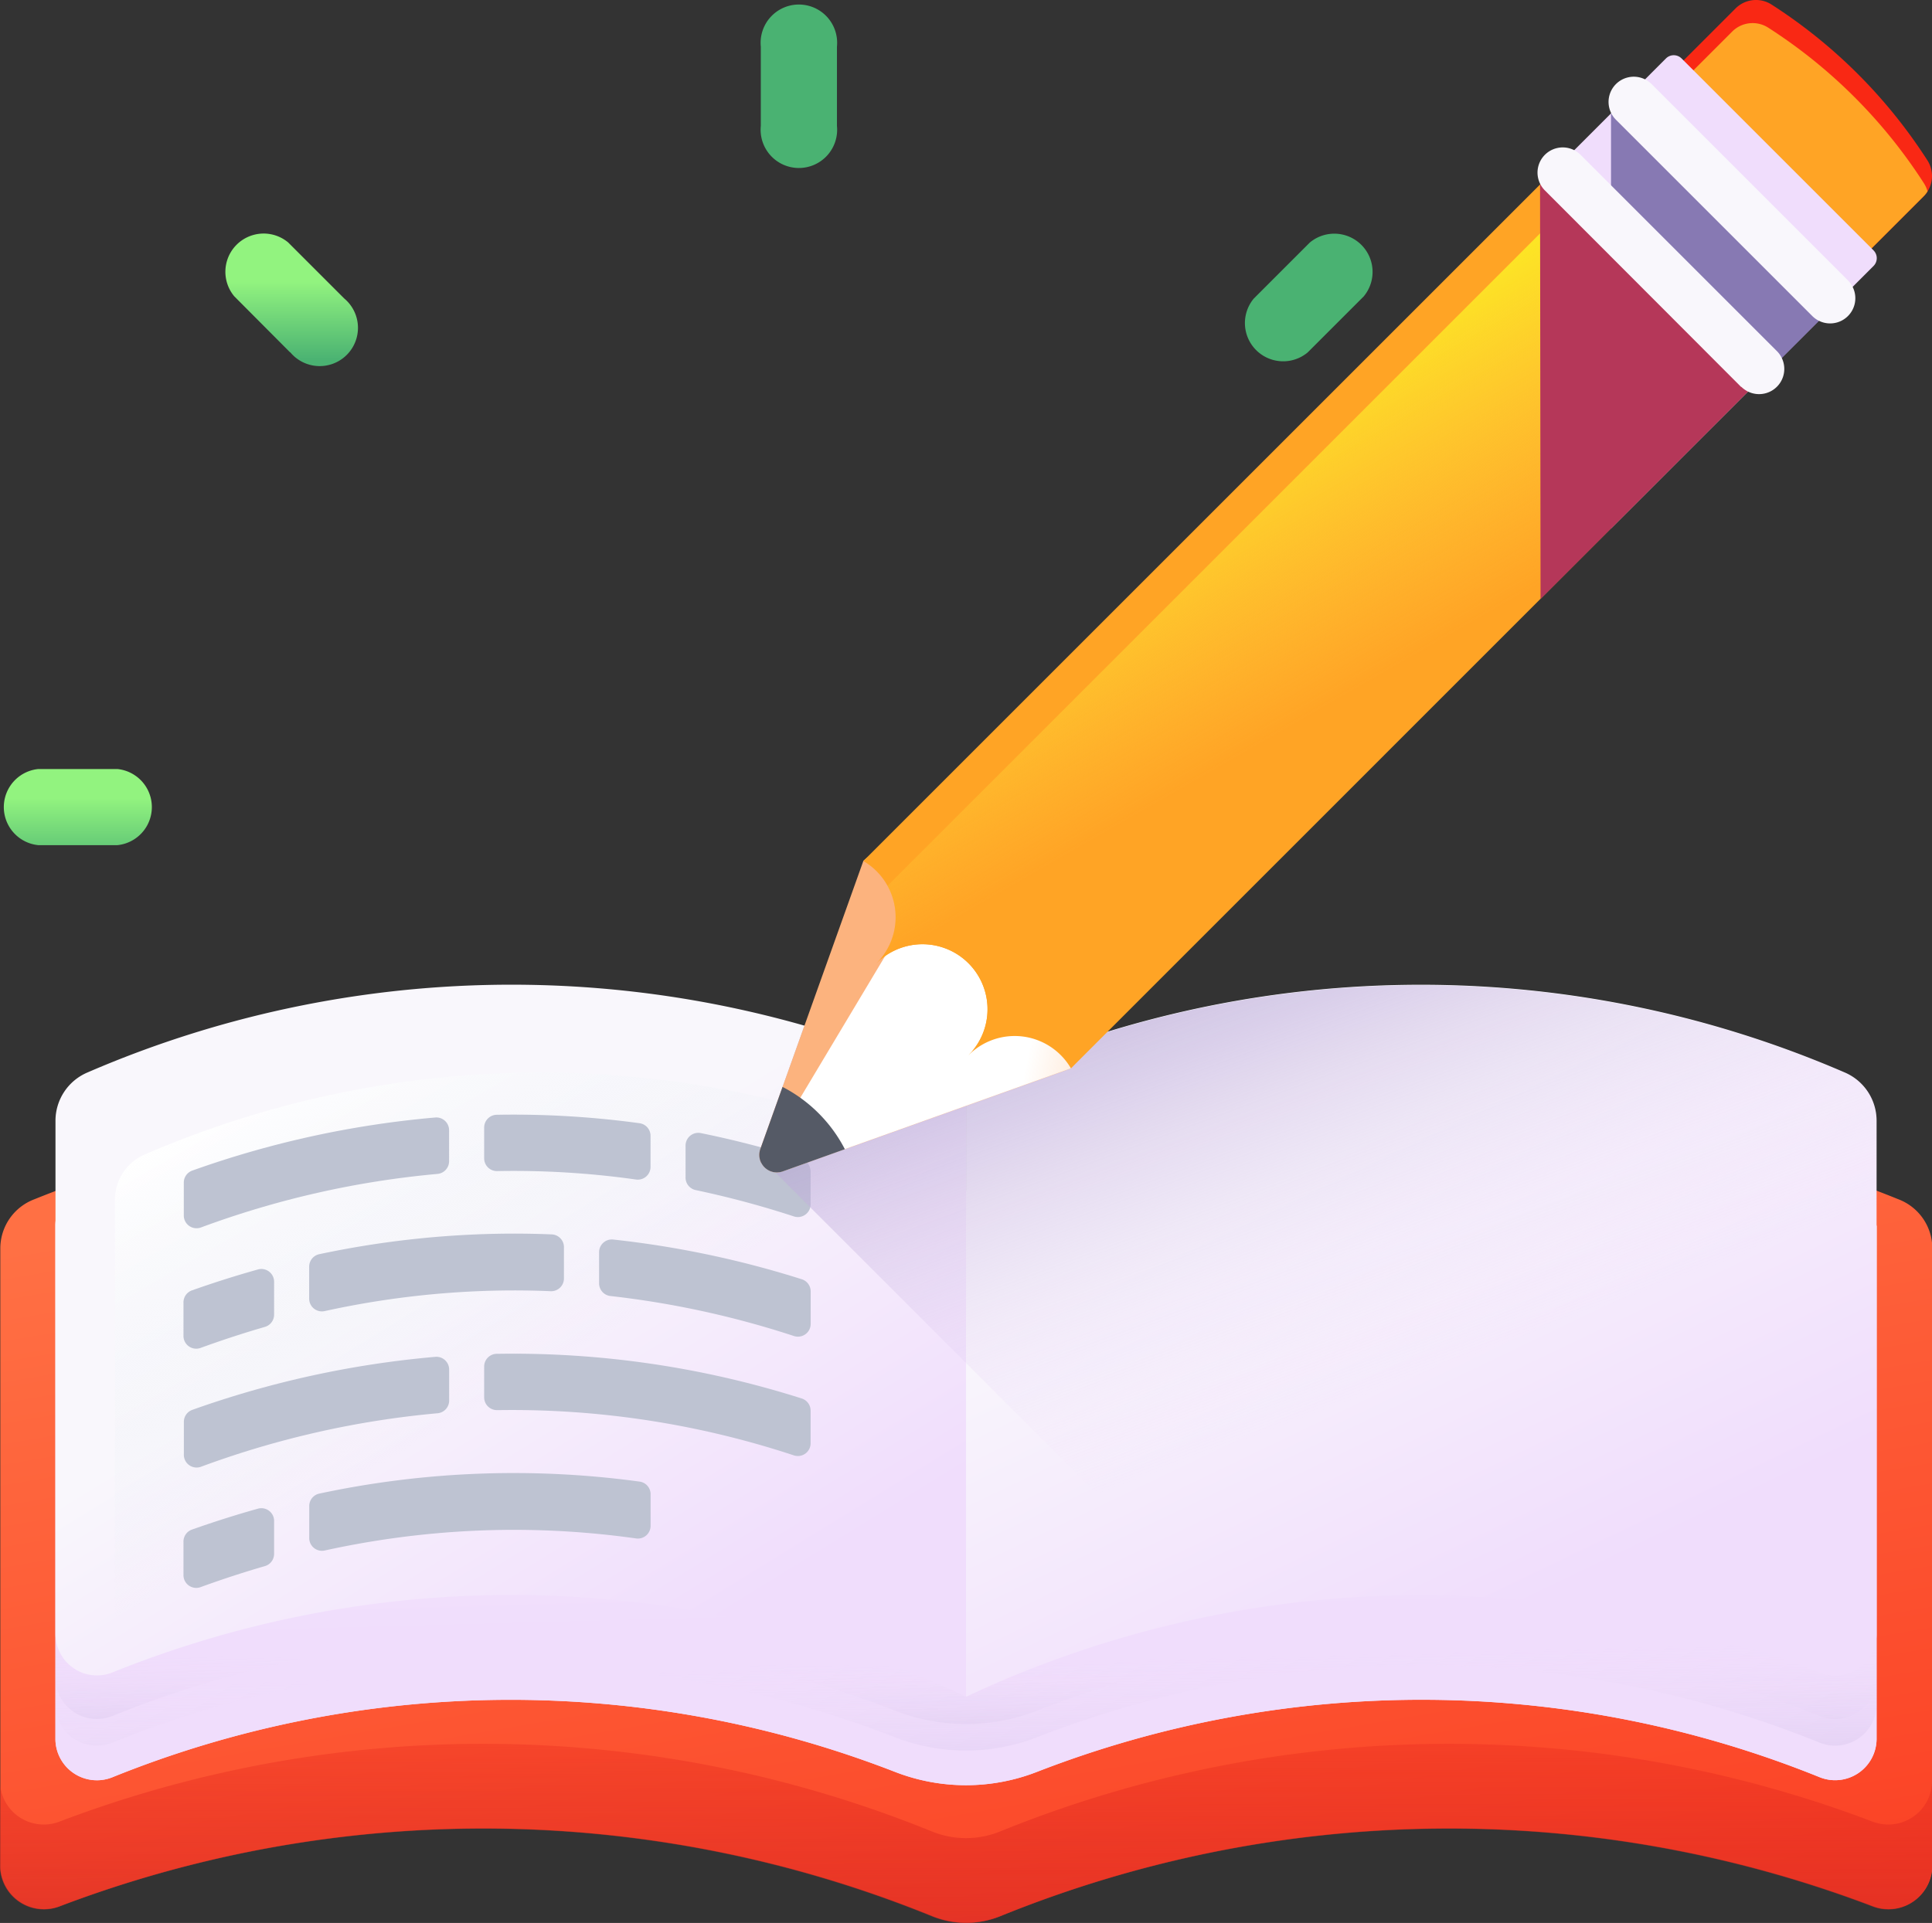 <svg xmlns="http://www.w3.org/2000/svg" xmlns:xlink="http://www.w3.org/1999/xlink" width="30.295" height="30.161" viewBox="0 0 30.295 30.161"><rect x="0" y="0" width="30.295" height="30.161" fill="#333333" stroke="none"/><defs><style>.a{fill:url(#a);}.b{fill:url(#b);}.c{fill:url(#c);}.d{fill:url(#e);}.e{fill:url(#f);}.f{fill:url(#g);}.g{fill:url(#h);}.h{fill:url(#i);}.i{fill:#bec3d2;}.j{fill:url(#j);}.k{fill:url(#k);}.l{fill:url(#l);}.m{fill:url(#m);}.n{fill:url(#n);}.o{fill:url(#o);}.p{fill:url(#p);}.q{fill:url(#q);}.r{fill:url(#r);}.s{fill:url(#s);}.t{fill:url(#t);}.u{fill:url(#u);}.v{fill:url(#v);}.w{fill:url(#w);}.x{fill:url(#x);}.y{fill:url(#y);}.z{fill:url(#z);}.aa{fill:url(#aa);}.ab{fill:url(#ab);}</style><linearGradient id="a" x1="0.297" y1="0.052" x2="0.933" y2="1.605" gradientUnits="objectBoundingBox"><stop offset="0" stop-color="#ff7044"/><stop offset="1" stop-color="#f92814"/></linearGradient><linearGradient id="b" x1="0.48" y1="-1.161" x2="0.523" y2="2.301" gradientUnits="objectBoundingBox"><stop offset="0" stop-color="#f92814" stop-opacity="0"/><stop offset="1" stop-color="#c1272d"/></linearGradient><linearGradient id="c" x1="0.467" y1="0.085" x2="0.514" y2="0.762" gradientUnits="objectBoundingBox"><stop offset="0" stop-color="#f9f7fc"/><stop offset="1" stop-color="#f0ddfc"/></linearGradient><linearGradient id="e" x1="0.52" y1="0.875" x2="0.556" y2="1.42" gradientUnits="objectBoundingBox"><stop offset="0" stop-color="#f0ddfc" stop-opacity="0"/><stop offset="0.289" stop-color="#c8b7e0" stop-opacity="0.29"/><stop offset="0.591" stop-color="#a595c8" stop-opacity="0.592"/><stop offset="0.84" stop-color="#8f81b8" stop-opacity="0.839"/><stop offset="1" stop-color="#8779b3"/></linearGradient><linearGradient id="f" x1="0.488" y1="0.918" x2="0.475" y2="1.285" xlink:href="#e"/><linearGradient id="g" x1="0.4" y1="0.411" x2="0.76" y2="0.872" xlink:href="#c"/><linearGradient id="h" x1="0.319" y1="0.285" x2="0.661" y2="0.847" xlink:href="#c"/><linearGradient id="i" x1="0.47" y1="0.505" x2="0.115" y2="0.057" gradientUnits="objectBoundingBox"><stop offset="0" stop-color="#e9edf5" stop-opacity="0"/><stop offset="1" stop-color="#fff"/></linearGradient><linearGradient id="j" x1="0.68" y1="0.511" x2="0.208" y2="-0.274" gradientUnits="objectBoundingBox"><stop offset="0" stop-color="#f0ddfc" stop-opacity="0"/><stop offset="0.161" stop-color="#e8d5f6" stop-opacity="0.161"/><stop offset="0.417" stop-color="#d1bfe6" stop-opacity="0.416"/><stop offset="0.733" stop-color="#ac9ccd" stop-opacity="0.733"/><stop offset="1" stop-color="#8779b3"/></linearGradient><linearGradient id="k" x1="-4.97" y1="12.681" x2="-4.22" y2="12.681" xlink:href="#a"/><linearGradient id="l" x1="-4.854" y1="13.95" x2="-5.381" y2="13.298" gradientUnits="objectBoundingBox"><stop offset="0" stop-color="#ff7044" stop-opacity="0"/><stop offset="1" stop-color="#ffa425"/></linearGradient><linearGradient id="m" x1="-11.317" y1="23.305" x2="-10.947" y2="24.445" xlink:href="#b"/><linearGradient id="n" x1="-3.721" y1="10.57" x2="-3.047" y2="10.57" xlink:href="#c"/><linearGradient id="o" x1="-5.483" y1="8.235" x2="-5.658" y2="7.804" xlink:href="#e"/><linearGradient id="p" x1="-4.675" y1="13.533" x2="-4.668" y2="13.712" xlink:href="#c"/><linearGradient id="q" x1="-1.4" y1="11.745" x2="-0.488" y2="11.745" gradientUnits="objectBoundingBox"><stop offset="0" stop-color="#ffdaaa"/><stop offset="0.421" stop-color="#ffd8a8"/><stop offset="0.652" stop-color="#fed1a0"/><stop offset="0.836" stop-color="#fdc592"/><stop offset="0.995" stop-color="#fcb47f"/><stop offset="1" stop-color="#fcb37e"/></linearGradient><linearGradient id="r" x1="-0.797" y1="13.707" x2="-1.532" y2="13.574" gradientUnits="objectBoundingBox"><stop offset="0" stop-color="#ffdaaa" stop-opacity="0"/><stop offset="0.251" stop-color="#ffe7c8" stop-opacity="0.251"/><stop offset="0.554" stop-color="#fff4e6" stop-opacity="0.553"/><stop offset="0.815" stop-color="#fffcf8" stop-opacity="0.816"/><stop offset="1" stop-color="#fff"/></linearGradient><linearGradient id="s" x1="-0.605" y1="4.246" x2="-0.284" y2="4.246" gradientUnits="objectBoundingBox"><stop offset="0" stop-color="#ffda45"/><stop offset="1" stop-color="#ffa425"/></linearGradient><linearGradient id="t" x1="-0.591" y1="4.551" x2="-0.314" y2="4.551" xlink:href="#s"/><linearGradient id="u" x1="0.522" y1="0.582" x2="0.334" y2="0.26" gradientUnits="objectBoundingBox"><stop offset="0" stop-color="#ffda45" stop-opacity="0"/><stop offset="1" stop-color="#fcee21"/></linearGradient><linearGradient id="v" x1="-3.653" y1="42.988" x2="-2.777" y2="42.988" gradientUnits="objectBoundingBox"><stop offset="0" stop-color="#7e8595"/><stop offset="1" stop-color="#555a66"/></linearGradient><linearGradient id="w" x1="-4.761" y1="8.616" x2="-5.674" y2="7.638" gradientUnits="objectBoundingBox"><stop offset="0" stop-color="#ffda45" stop-opacity="0"/><stop offset="1" stop-color="#b53759"/></linearGradient><linearGradient id="x" x1="-4.387" y1="13.652" x2="-4.38" y2="13.831" xlink:href="#c"/><linearGradient id="y" x1="0.5" y1="0.384" x2="0.5" y2="1.412" gradientUnits="objectBoundingBox"><stop offset="0" stop-color="#92f37f"/><stop offset="1" stop-color="#4ab272"/></linearGradient><linearGradient id="z" x1="21.797" y1="-9.991" x2="21.797" y2="-9.487" xlink:href="#y"/><linearGradient id="aa" x1="10.911" y1="0.364" x2="10.911" y2="0.957" xlink:href="#y"/><linearGradient id="ab" x1="4.987" y1="-1.423" x2="4.987" y2="-0.83" xlink:href="#y"/></defs><path class="a" d="M30.3,296.786v9.723a.687.687,0,0,1-.944.6,18.7,18.7,0,0,0-13.669.159,1.424,1.424,0,0,1-1.069,0,18.7,18.7,0,0,0-13.669-.159.687.687,0,0,1-.944-.6v-9.723a.824.824,0,0,1,.532-.76,19,19,0,0,1,7.042-1.375,19.129,19.129,0,0,1,7.575,1.595,18.754,18.754,0,0,1,14.616-.22A.824.824,0,0,1,30.3,296.786Z" transform="translate(0 -277.215)"/><path class="b" d="M29.351,462.781a18.7,18.7,0,0,0-13.669.159,1.424,1.424,0,0,1-1.069,0,18.7,18.7,0,0,0-13.669-.159.687.687,0,0,1-.944-.6v1.332a.687.687,0,0,0,.944.6,18.7,18.7,0,0,1,13.669.159,1.424,1.424,0,0,0,1.069,0,18.7,18.7,0,0,1,13.669-.159.687.687,0,0,0,.944-.6v-1.332a.687.687,0,0,1-.944.6Z" transform="translate(0 -434.214)"/><path class="c" d="M43.191,290.943v8.051a.65.65,0,0,1-.89.6,16.647,16.647,0,0,0-12.278-.084,3.066,3.066,0,0,1-2.222,0,16.647,16.647,0,0,0-12.277.085.65.65,0,0,1-.89-.6v-8.051a.824.824,0,0,1,.5-.76,16.746,16.746,0,0,1,13.777.22,16.747,16.747,0,0,1,13.777-.22.824.824,0,0,1,.5.76Z" transform="translate(-13.765 -271.718)"/><path class="c" d="M43.191,290.943v8.051a.65.65,0,0,1-.89.6,16.647,16.647,0,0,0-12.278-.084,3.066,3.066,0,0,1-2.222,0,16.647,16.647,0,0,0-12.277.085.65.65,0,0,1-.89-.6v-8.051a.824.824,0,0,1,.5-.76,16.746,16.746,0,0,1,13.777.22,16.747,16.747,0,0,1,13.777-.22.824.824,0,0,1,.5.76Z" transform="translate(-13.765 -271.718)"/><path class="d" d="M43.191,281.819v8.051a.65.65,0,0,1-.89.6,16.647,16.647,0,0,0-12.278-.085,3.065,3.065,0,0,1-2.222,0,16.647,16.647,0,0,0-12.277.085.65.65,0,0,1-.89-.6v-8.051a.824.824,0,0,1,.5-.76,16.745,16.745,0,0,1,13.777.22,16.747,16.747,0,0,1,13.777-.22.824.824,0,0,1,.5.76Z" transform="translate(-13.765 -263.136)"/><path class="e" d="M14.633,274.8v8.051a.65.65,0,0,0,.89.6,16.647,16.647,0,0,1,12.278-.084,3.065,3.065,0,0,0,2.222,0,16.647,16.647,0,0,1,12.277.085.65.65,0,0,0,.89-.6V274.8a.824.824,0,0,0-.5-.76,16.745,16.745,0,0,0-13.777.22,16.747,16.747,0,0,0-13.777-.22A.824.824,0,0,0,14.633,274.8Z" transform="translate(-13.764 -256.535)"/><path class="f" d="M15.135,262.527a.823.823,0,0,0-.5.76v8.051a.651.651,0,0,0,.89.6,16.726,16.726,0,0,1,13.388.378v-9.574A16.745,16.745,0,0,0,15.135,262.527Z" transform="translate(-13.765 -245.705)"/><path class="g" d="M268.778,262.527a16.745,16.745,0,0,0-13.778.219v9.574a16.726,16.726,0,0,1,13.388-.378.651.651,0,0,0,.89-.6v-8.051A.823.823,0,0,0,268.778,262.527Z" transform="translate(-239.852 -245.706)"/><path class="h" d="M30.82,285.592a.77.77,0,0,0-.468.71v6.879a.608.608,0,0,0,.832.565A15.632,15.632,0,0,1,43.7,294.1v-8.3A15.65,15.65,0,0,0,30.82,285.592Z" transform="translate(-28.549 -267.485)"/><g transform="translate(2.88 17.476)"><path class="i" d="M48.627,297.015a15.253,15.253,0,0,1,3.806-.832.2.2,0,0,1,.22.2v.485a.2.2,0,0,1-.187.2,14.39,14.39,0,0,0-3.7.838.2.2,0,0,1-.273-.192v-.513A.2.2,0,0,1,48.627,297.015Z" transform="translate(-48.491 -296.131)"/><path class="i" d="M130.43,295.658v.487a.2.2,0,0,1-.231.2,13.7,13.7,0,0,0-2.169-.132.2.2,0,0,1-.209-.2v-.483a.2.2,0,0,1,.2-.2,14.57,14.57,0,0,1,2.234.132A.2.2,0,0,1,130.43,295.658Z" transform="translate(-123.109 -295.321)"/><path class="i" d="M182.96,300.874v.507a.2.2,0,0,1-.266.194,14.662,14.662,0,0,0-1.532-.411.2.2,0,0,1-.163-.2v-.494a.2.2,0,0,1,.243-.2,15.561,15.561,0,0,1,1.575.408.2.2,0,0,1,.142.2Z" transform="translate(-173.129 -299.973)"/><path class="i" d="M48.627,336.544q.509-.18,1.022-.324a.2.2,0,0,1,.26.2v.5a.2.2,0,0,1-.148.2q-.5.145-1,.327a.2.2,0,0,1-.273-.192v-.513A.2.2,0,0,1,48.627,336.544Z" transform="translate(-48.491 -333.783)"/><path class="i" d="M85.624,327.126v.483a.2.2,0,0,1-.211.2q-.4-.017-.8-.01a13.9,13.9,0,0,0-2.736.321.2.2,0,0,1-.248-.2v-.492a.2.2,0,0,1,.161-.2,14.768,14.768,0,0,1,2.808-.32q.415-.007.831.01A.2.2,0,0,1,85.624,327.126Z" transform="translate(-79.661 -325.033)"/><path class="i" d="M161.449,329.129v.507a.2.2,0,0,1-.266.194,14.392,14.392,0,0,0-2.87-.626.2.2,0,0,1-.182-.2v-.486a.2.2,0,0,1,.224-.2,15.227,15.227,0,0,1,2.952.622A.2.2,0,0,1,161.449,329.129Z" transform="translate(-151.617 -326.352)"/><path class="i" d="M48.626,360.213a15.282,15.282,0,0,1,3.807-.831.2.2,0,0,1,.22.2v.485a.2.2,0,0,1-.187.2,14.415,14.415,0,0,0-3.7.837.2.2,0,0,1-.273-.192v-.513A.2.2,0,0,1,48.626,360.213Z" transform="translate(-48.49 -355.576)"/><path class="i" d="M132.939,359.4v.507a.2.2,0,0,1-.266.194,14.09,14.09,0,0,0-4.613-.709h-.032a.2.2,0,0,1-.208-.2v-.483a.2.2,0,0,1,.2-.2h.025a14.938,14.938,0,0,1,4.752.7A.2.2,0,0,1,132.939,359.4Z" transform="translate(-123.108 -354.751)"/><path class="i" d="M48.627,399.717q.509-.18,1.022-.324a.2.2,0,0,1,.26.2v.5a.2.2,0,0,1-.148.2q-.5.145-1,.327a.2.2,0,0,1-.273-.192v-.513A.2.2,0,0,1,48.627,399.717Z" transform="translate(-48.491 -393.204)"/><path class="i" d="M86.983,390.429v.487a.2.2,0,0,1-.234.2,13.722,13.722,0,0,0-2.135-.132,13.86,13.86,0,0,0-2.736.321.2.2,0,0,1-.248-.2v-.492a.2.2,0,0,1,.161-.2,14.585,14.585,0,0,1,5.016-.188A.2.2,0,0,1,86.983,390.429Z" transform="translate(-79.661 -384.463)"/></g><path class="j" d="M217.056,271.943a.651.651,0,0,0,.89-.6v-8.051a.823.823,0,0,0-.5-.76,16.745,16.745,0,0,0-13.778.219,18.337,18.337,0,0,0-2.539-.94l-.686,1.92a.275.275,0,0,0,.24.367l6.945,6.945A16.629,16.629,0,0,1,217.056,271.943Z" transform="translate(-188.521 -245.705)"/><path class="k" d="M443.795,5.235l-2.948-2.948,1.027-1.027a.453.453,0,0,1,.566-.061,8.1,8.1,0,0,1,2.443,2.443.453.453,0,0,1-.061.566Z" transform="translate(-414.66 -1.127)"/><path class="l" d="M446.225,10.944l1.027-1.027a.453.453,0,0,0,.063-.079.452.452,0,0,0-.055-.125,8.1,8.1,0,0,0-2.443-2.443.453.453,0,0,0-.565.061l-.82.82Z" transform="translate(-417.09 -6.836)"/><path class="m" d="M481.583,35.787q-.16-.249-.337-.485a.553.553,0,0,1-.125.192l-1.256,1.256.63.63,1.027-1.027a.453.453,0,0,0,.061-.566Z" transform="translate(-451.36 -33.272)"/><path class="n" d="M413.812,20.754l1.735-1.735a.173.173,0,0,0,0-.245l-3.01-3.01a.173.173,0,0,0-.245,0L410.557,17.5Z" transform="translate(-386.169 -14.847)"/><path class="o" d="M425.269,30.985V37.5l3.26-3.258-3.257-3.257Z" transform="translate(-400.007 -29.209)"/><path class="p" d="M427.8,25.142l-3.079-3.079a.395.395,0,0,1,.559-.559l3.079,3.079a.395.395,0,0,1-.559.559Z" transform="translate(-399.382 -20.185)"/><path class="q" d="M202.058,225.962l-1.615,4.518a.275.275,0,0,0,.352.352l4.518-1.615C206.214,228.315,202.96,225.061,202.058,225.962Z" transform="translate(-188.52 -212.459)"/><path class="r" d="M203.363,238.825l-2.377,3.972c0,.006-.007.013-.01.019a.274.274,0,0,0,.335.13l4.518-1.615.019-.022C206.118,240.256,204.244,238.121,203.363,238.825Z" transform="translate(-189.038 -224.574)"/><path class="s" d="M242.277,44.4,231.152,55.527a1.008,1.008,0,0,0-.161-.209,1.02,1.02,0,0,0-1.442,0c-.018.018.051-.056.051-.056a1.02,1.02,0,0,0-1.438-1.438s-.074.069-.056.051a1.02,1.02,0,0,0-.209-1.6l11.125-11.125Z" transform="translate(-214.359 -38.77)"/><path class="t" d="M245.562,57.873,233.794,69.642a1.02,1.02,0,0,0-1.438-1.438l11.769-11.769Z" transform="translate(-218.553 -53.15)"/><path class="u" d="M231.372,60.005c-.018.018.056-.051.056-.051a1.02,1.02,0,0,1,1.438,1.438s-.069.074-.051.056a1.02,1.02,0,0,1,1.6.209l11.125-11.125-2.868-2.868-11.13,11.13A1.02,1.02,0,0,1,231.372,60.005Z" transform="translate(-217.626 -44.9)"/><path class="v" d="M201.356,288.535a2.266,2.266,0,0,0-.564-.412l-.348.973a.275.275,0,0,0,.352.352l.973-.348A2.265,2.265,0,0,0,201.356,288.535Z" transform="translate(-188.521 -271.075)"/><path class="w" d="M406.537,49.717l.008,6.506,3.252-3.252-3.257-3.257Z" transform="translate(-382.388 -46.828)"/><path class="x" d="M409.057,43.884,405.978,40.8a.395.395,0,0,1,.559-.559l3.079,3.079a.395.395,0,1,1-.559.559Z" transform="translate(-381.753 -37.813)"/><path class="y" d="M1.841,205.4H.6a.6.6,0,0,1,0-1.194H1.841a.6.6,0,0,1,0,1.194Z" transform="translate(0 -192.144)"/><path class="z" d="M202.022,5.22V3.976a.6.6,0,1,0-1.194,0V5.22a.6.6,0,1,0,1.194,0Z" transform="translate(-188.898 -3.245)"/><path class="aa" d="M59.876,64.1,59,63.22a.6.6,0,0,1,.845-.845l.879.879a.6.6,0,1,1-.845.845Z" transform="translate(-55.327 -58.573)"/><path class="ab" d="M329.051,64.1l.879-.879a.6.6,0,0,0-.845-.845l-.879.879a.6.6,0,0,0,.845.845Z" transform="translate(-308.546 -58.572)"/></svg>